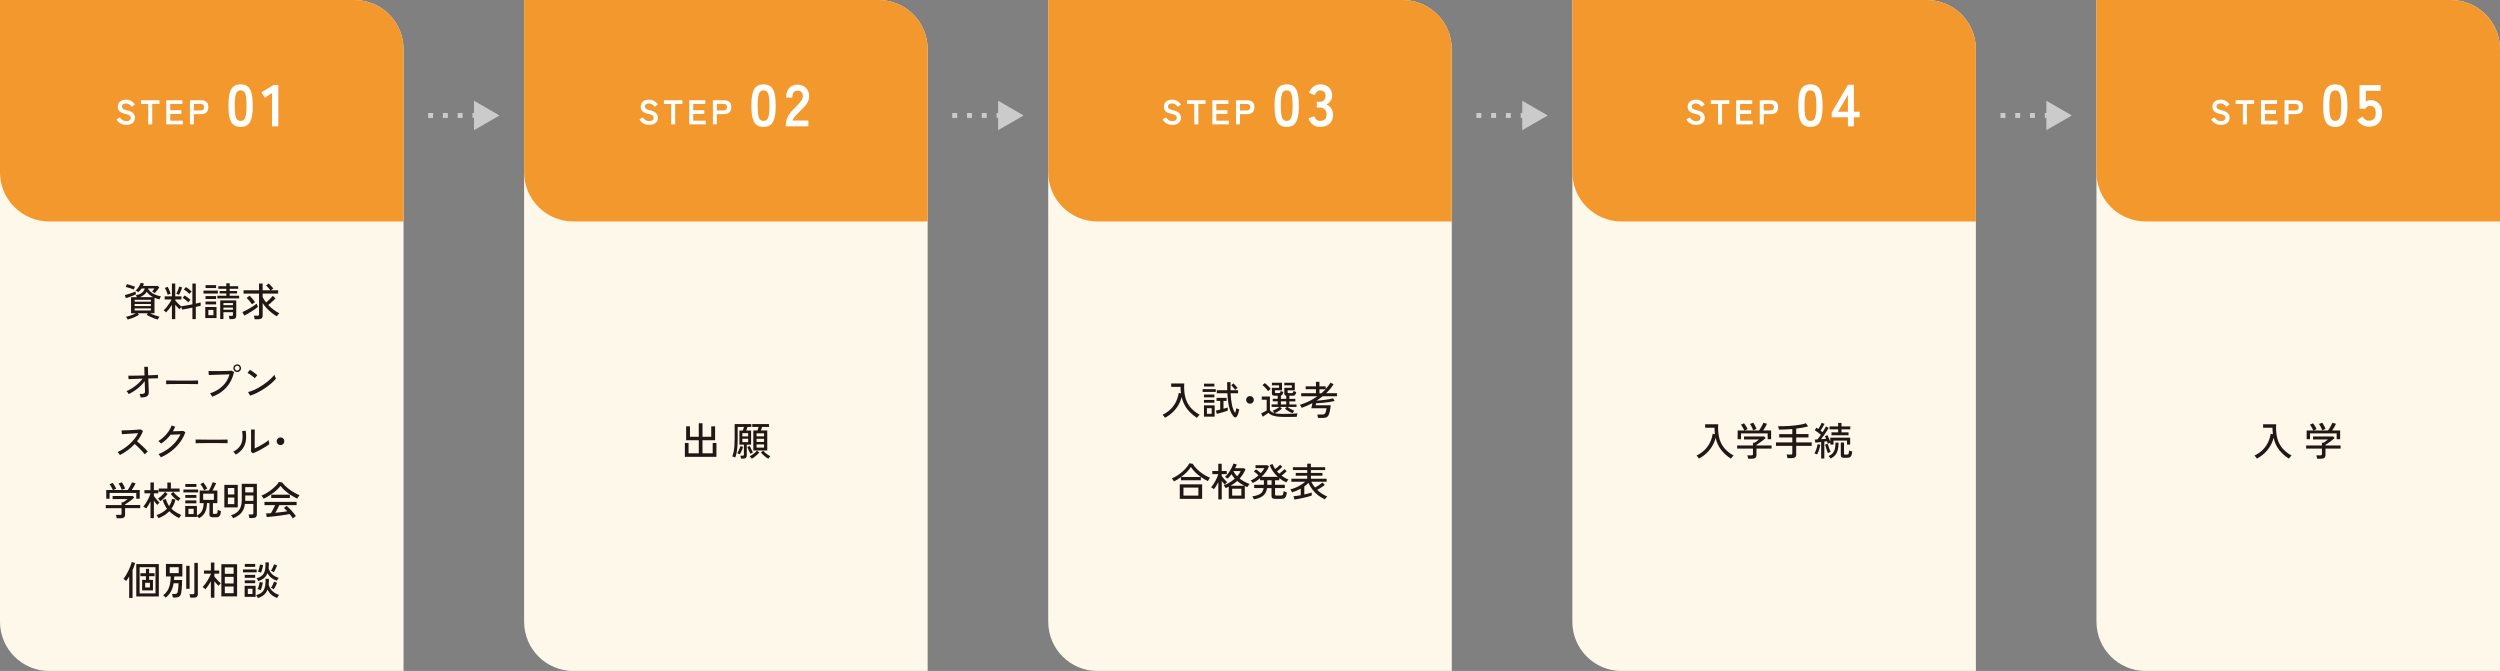 <?xml version="1.0" encoding="UTF-8"?>
<svg id="_イヤー_1" data-name="レイヤー 1" xmlns="http://www.w3.org/2000/svg" viewBox="0 0 1016 272.68">
  <rect x="0" y="0" width="1016" height="272.68" fill="#808080" stroke="none"/>
  <defs>
    <style>
      .cls-1 {
        fill: #fff;
      }

      .cls-2 {
        fill: #f3982c;
      }

      .cls-3 {
        fill: #fef8ea;
      }

      .cls-4 {
        fill: #cbcbcb;
      }

      .cls-5 {
        fill: #211815;
      }

      .cls-6 {
        fill: none;
        stroke: #cbcbcb;
        stroke-dasharray: 0 0 2 4;
        stroke-miterlimit: 10;
        stroke-width: 2px;
      }
    </style>
  </defs>
  <g>
    <path class="cls-3" d="M0,0H144c11.04,0,20,8.96,20,20v252.68H20c-11.04,0-20-8.96-20-20V0H0Z"/>
    <path class="cls-2" d="M0,0H144c11.04,0,20,8.96,20,20V90H20c-11.04,0-20-8.96-20-20V0H0Z"/>
    <g>
      <path class="cls-1" d="M51.29,50.74c-.82,0-1.58-.17-2.26-.52-.69-.35-1.23-.93-1.65-1.75l1.36-.77c.28,.47,.62,.83,1.02,1.1,.4,.27,.93,.4,1.58,.4s1.11-.12,1.38-.36c.27-.24,.4-.56,.4-.97,0-.26-.06-.49-.18-.67s-.36-.36-.73-.53c-.37-.16-.94-.33-1.7-.5-.91-.21-1.58-.55-2.01-1.02-.43-.47-.65-1.06-.65-1.78,0-.57,.14-1.07,.41-1.5,.27-.43,.66-.77,1.16-1.01,.5-.24,1.08-.36,1.76-.36,.89,0,1.63,.19,2.24,.58,.61,.39,1.07,.84,1.39,1.37l-1.27,.98c-.16-.22-.35-.44-.56-.65-.21-.21-.47-.38-.76-.52-.29-.13-.64-.2-1.05-.2-.49,0-.88,.11-1.18,.32-.3,.21-.46,.53-.46,.95,0,.19,.04,.37,.13,.54,.09,.17,.28,.34,.59,.5,.3,.16,.77,.31,1.41,.46,1.12,.25,1.93,.63,2.42,1.13,.49,.5,.74,1.14,.74,1.9,0,.93-.32,1.65-.97,2.15-.65,.5-1.5,.75-2.57,.75Z"/>
      <path class="cls-1" d="M60.23,50.54v-8.3h-2.95v-1.5h7.53v1.5h-2.94v8.3h-1.64Z"/>
      <path class="cls-1" d="M67.58,50.54v-9.8h6.55v1.5h-4.94v2.55h4.51v1.51h-4.51v2.74h5.1v1.5h-6.71Z"/>
      <path class="cls-1" d="M77.19,50.54v-9.8h4.48c.91,0,1.64,.21,2.18,.64,.54,.43,.81,1.15,.81,2.17s-.27,1.75-.81,2.18-1.26,.66-2.18,.66h-2.87v4.14h-1.61Zm1.61-5.66h2.65c.48,0,.84-.1,1.11-.31s.39-.55,.39-1.02-.13-.8-.39-1.01c-.26-.21-.63-.31-1.11-.31h-2.65v2.65Z"/>
      <path class="cls-1" d="M97.79,51.58c-1.28,0-2.28-.32-3-.96-.72-.64-1.23-1.6-1.52-2.88-.3-1.28-.44-2.88-.44-4.8s.15-3.52,.44-4.81c.3-1.29,.8-2.25,1.52-2.89,.72-.64,1.72-.96,3-.96s2.28,.32,2.99,.96c.71,.64,1.22,1.6,1.51,2.89,.3,1.29,.44,2.89,.44,4.81s-.15,3.52-.44,4.8c-.3,1.28-.8,2.24-1.51,2.88-.71,.64-1.71,.96-2.99,.96Zm0-2.45c.59,0,1.06-.19,1.4-.56,.34-.38,.6-1.01,.76-1.91,.16-.9,.24-2.14,.24-3.72s-.08-2.85-.24-3.74c-.16-.9-.41-1.53-.76-1.91-.34-.38-.81-.56-1.4-.56s-1.06,.19-1.42,.56-.6,1.01-.76,1.91c-.15,.9-.23,2.14-.23,3.74s.08,2.82,.23,3.72c.15,.9,.4,1.53,.76,1.91s.82,.56,1.42,.56Z"/>
      <path class="cls-1" d="M110.54,51.34v-13.54l-2.93,1.92-1.37-2.18,4.9-3.02h1.97v16.82h-2.57Z"/>
    </g>
  </g>
  <g>
    <g>
      <path class="cls-5" d="M51.14,121.18l-.4-1.26c.27-.06,.59-.15,.98-.27,.38-.12,.78-.25,1.2-.38s.81-.28,1.19-.42c.38-.14,.7-.27,.95-.39l.21,1.15c-.37,.18-.8,.37-1.29,.57-.49,.2-.98,.38-1.48,.56-.5,.18-.96,.33-1.36,.46Zm3.25-3.52c-.17-.07-.4-.16-.69-.26-.29-.1-.59-.2-.92-.3s-.63-.19-.93-.28c-.29-.08-.54-.15-.73-.19l.45-1.17c.21,.05,.47,.13,.78,.22,.31,.1,.63,.2,.96,.3s.64,.21,.92,.3c.28,.1,.5,.18,.66,.24-.04,.08-.1,.19-.18,.34-.08,.16-.14,.31-.21,.46-.06,.15-.11,.26-.13,.34Zm9.7,12.21c-.44-.11-.93-.26-1.48-.47-.55-.21-1.09-.44-1.62-.7-.53-.26-1-.51-1.39-.76l.48-.62h-4.1l.5,.64c-.37,.24-.83,.48-1.36,.73-.53,.25-1.08,.48-1.64,.69s-1.09,.37-1.58,.49c-.06-.14-.17-.33-.31-.58s-.27-.43-.39-.54c.35-.07,.77-.18,1.25-.33,.48-.14,.97-.31,1.46-.5,.49-.19,.92-.39,1.3-.59h-1.95v-6.56h2.38c-.08-.15-.16-.3-.25-.45-.09-.15-.17-.26-.25-.34,1.04-.17,1.87-.5,2.49-.98s1.01-1.07,1.19-1.77h-1.28c-.18,.28-.38,.54-.61,.8s-.46,.49-.72,.7c-.13-.09-.31-.2-.54-.35s-.43-.25-.6-.3c.3-.23,.59-.53,.86-.88,.28-.35,.53-.73,.74-1.13,.22-.4,.39-.78,.5-1.14l1.34,.3c-.05,.16-.11,.32-.18,.48s-.14,.32-.22,.48h5.97l.66,.61c-.12,.18-.29,.42-.52,.73-.23,.3-.46,.61-.7,.9-.24,.3-.45,.54-.62,.72-.04-.04-.14-.11-.28-.21-.14-.1-.29-.19-.45-.3-.15-.1-.27-.17-.36-.2,.17-.18,.34-.38,.51-.61,.17-.22,.31-.43,.43-.61h-2.51c-.02,.05-.04,.12-.06,.21,.53,.81,1.25,1.46,2.15,1.95,.9,.49,1.93,.84,3.08,1.04-.05,.08-.12,.2-.21,.36-.09,.17-.16,.33-.23,.5s-.11,.3-.14,.39c-.36-.08-.72-.18-1.06-.29-.35-.11-.67-.23-.98-.37v6.3h-1.78c.37,.19,.79,.38,1.24,.56,.45,.18,.91,.34,1.36,.49,.45,.14,.86,.25,1.22,.33-.11,.12-.24,.31-.41,.57-.17,.26-.28,.47-.34,.62Zm-9.38-7.26h6.61v-.78h-6.61v.78Zm0,1.78h6.61v-.85h-6.61v.85Zm0,1.79h6.61v-.86h-6.61v.86Zm2.18-5.42h5.33c-.52-.27-1-.58-1.43-.94-.43-.36-.82-.77-1.16-1.22-.6,.95-1.51,1.67-2.74,2.16Z"/>
      <path class="cls-5" d="M69.87,129.68v-5.78c-.36,.59-.75,1.15-1.17,1.69-.42,.54-.82,.99-1.2,1.37-.11-.13-.27-.29-.48-.47s-.39-.32-.53-.39c.37-.32,.76-.72,1.16-1.2,.4-.48,.78-1,1.14-1.56,.36-.56,.67-1.11,.91-1.64h-2.78v-1.28h2.94v-5.18h1.36v5.18h2.51v1.28h-2.51v.35c.18,.25,.41,.52,.7,.83,.28,.31,.58,.61,.9,.91,.31,.3,.6,.55,.86,.77l-.03-.11c.35-.04,.78-.1,1.27-.18s1.03-.17,1.59-.28c.56-.11,1.12-.21,1.68-.32v-8.45h1.38v8.16c.41-.1,.78-.18,1.12-.26s.61-.16,.82-.23l.06,1.36c-.23,.06-.53,.14-.87,.22-.35,.08-.72,.17-1.13,.26v4.96h-1.38v-4.66c-.78,.16-1.54,.31-2.3,.46-.75,.14-1.39,.26-1.93,.34l-.24-1.04c-.13,.13-.28,.29-.45,.48-.17,.19-.28,.34-.34,.43-.27-.25-.55-.53-.85-.85-.3-.32-.59-.66-.86-1.02v5.86h-1.36Zm-1.71-9.87c-.06-.26-.16-.56-.3-.91s-.27-.7-.42-1.03-.3-.62-.45-.84l1.14-.48c.14,.21,.29,.5,.45,.86,.16,.36,.31,.72,.46,1.08,.14,.36,.25,.65,.31,.89-.1,0-.22,.04-.38,.1s-.31,.12-.46,.18c-.15,.06-.26,.11-.34,.15Zm4.58,.02c-.07-.04-.18-.1-.33-.17-.14-.07-.29-.14-.43-.2-.14-.06-.26-.1-.34-.11,.13-.21,.27-.5,.43-.85,.16-.35,.31-.71,.45-1.09,.14-.37,.24-.69,.3-.96l1.2,.37c-.07,.26-.19,.58-.34,.98-.15,.4-.32,.79-.49,1.16-.17,.37-.32,.66-.45,.86Zm3.79,3.02c-.33-.31-.7-.63-1.1-.96-.4-.33-.8-.61-1.21-.83l.83-.98c.39,.24,.81,.52,1.26,.86,.44,.34,.81,.64,1.11,.92-.06,.06-.16,.16-.28,.29s-.24,.26-.35,.38-.2,.24-.26,.32Zm.45-3.42c-.32-.31-.68-.63-1.08-.96-.4-.33-.8-.61-1.19-.85l.88-.96c.39,.25,.81,.54,1.23,.88,.43,.34,.79,.65,1.09,.93-.07,.06-.18,.16-.3,.29-.13,.13-.25,.26-.37,.38-.12,.13-.2,.22-.26,.29Z"/>
      <path class="cls-5" d="M82.7,119.28v-1.17h5.84v1.17h-5.84Zm.72,9.98v-4.5h4.58v4.5h-4.58Zm.1-7.76v-1.18h4.3v1.18h-4.3Zm0,2.21v-1.17h4.3v1.17h-4.3Zm.02-6.64v-1.2h4.29v1.2h-4.29Zm1.14,11.02h2.06v-2.14h-2.06v2.14Zm3.66-6.82v-1.09h3.63v-.91h-2.72v-1.01h2.72v-.88h-3.25v-1.07h3.25v-1.18h1.38v1.18h3.44v1.07h-3.44v.88h2.98v1.01h-2.98v.91h3.84v1.09h-8.85Zm4.91,8.42c-.01-.18-.04-.41-.09-.69-.05-.28-.1-.49-.17-.64h1.14c.21,0,.36-.03,.43-.1,.07-.07,.11-.21,.11-.41v-.96h-3.87v2.78h-1.31v-7.58h6.53v6.18c0,.49-.13,.85-.39,1.08-.26,.23-.67,.34-1.24,.34h-1.14Zm-2.45-5.68h3.87v-.85h-3.87v.85Zm0,1.87h3.87v-.86h-3.87v.86Z"/>
      <path class="cls-5" d="M99.28,128.24l-.78-1.42c.36-.15,.81-.36,1.33-.62,.52-.27,1.07-.56,1.63-.89s1.1-.66,1.61-.99c.51-.34,.93-.64,1.26-.92l.48,1.34c-.3,.26-.67,.54-1.12,.86-.45,.31-.93,.63-1.45,.96-.52,.33-1.03,.63-1.54,.93s-.98,.55-1.41,.76Zm4.21,1.5c-.02-.2-.07-.45-.14-.75s-.14-.53-.2-.7h1.5c.22,0,.38-.04,.48-.11,.1-.08,.14-.22,.14-.43v-8.42h-6.29v-1.36h6.29v-2.74h1.47v2.74h3.14c-.25-.31-.53-.65-.84-1.02s-.62-.68-.92-.95l1.07-.77c.21,.18,.44,.39,.67,.63,.23,.24,.46,.48,.69,.73s.41,.47,.56,.67c-.11,.05-.27,.15-.48,.3-.21,.15-.4,.28-.54,.4h2.94v1.36h-6.29v1.42c.35,.73,.82,1.45,1.41,2.18,.31-.26,.63-.55,.98-.88,.34-.33,.66-.66,.97-.98s.55-.6,.73-.82l1.15,.98c-.23,.27-.52,.57-.86,.9-.34,.33-.69,.66-1.06,.98-.37,.32-.71,.61-1.03,.86,.67,.69,1.39,1.33,2.17,1.91,.77,.58,1.54,1.06,2.3,1.43-.16,.14-.34,.34-.55,.61s-.37,.48-.49,.64c-.65-.38-1.33-.85-2.03-1.4-.7-.55-1.37-1.16-2.01-1.84s-1.19-1.39-1.67-2.14v5.07c0,.52-.14,.9-.43,1.14-.29,.24-.73,.36-1.33,.36h-1.5Zm-1.07-6.05c-.18-.27-.39-.56-.64-.88s-.5-.63-.78-.94c-.27-.31-.53-.58-.78-.8l1.22-.91c.38,.36,.78,.79,1.2,1.29s.76,.95,1.02,1.35c-.17,.08-.38,.23-.64,.42s-.46,.35-.61,.47Z"/>
    </g>
    <g>
      <path class="cls-5" d="M57.14,161.55c-.04-.21-.1-.46-.16-.73-.06-.27-.15-.51-.26-.71,.61,.01,1.07-.01,1.39-.07,.32-.06,.54-.17,.66-.33,.12-.16,.17-.38,.16-.66,0-.13,0-.39-.02-.79-.01-.4-.03-.89-.05-1.48-.02-.59-.04-1.21-.06-1.86-.52,.74-1.14,1.43-1.85,2.09-.71,.66-1.46,1.25-2.26,1.78-.79,.53-1.59,.99-2.39,1.38-.1-.21-.23-.43-.4-.66-.17-.22-.34-.41-.51-.54,.56-.22,1.15-.52,1.76-.88s1.21-.77,1.8-1.22c.59-.45,1.14-.93,1.66-1.44,.51-.51,.95-1.02,1.33-1.54-.68,.02-1.35,.04-1.99,.06s-1.23,.04-1.77,.06c-.53,.02-.97,.03-1.31,.05s-.55,.03-.62,.04l-.1-1.42c.23,.01,.58,.01,1.03,0,.45,0,.98-.01,1.58-.02,.6,0,1.24-.02,1.92-.03s1.37-.04,2.05-.06l-.11-3.5h1.49l.11,3.46c.86-.02,1.65-.05,2.36-.09,.71-.04,1.25-.07,1.61-.09v1.41c-.07-.01-.3-.01-.66,0-.37,0-.83,.01-1.4,.02-.57,.01-1.18,.03-1.86,.05,.02,.61,.04,1.21,.06,1.79,.02,.59,.03,1.13,.06,1.63,.02,.5,.04,.92,.05,1.26,.01,.34,.02,.57,.02,.67,.04,.91-.2,1.53-.72,1.86s-1.38,.5-2.58,.5Z"/>
      <path class="cls-5" d="M67.52,156.13v-1.07c0-.2,0-.35-.02-.45,.27,.01,.67,.02,1.2,.02,.53,0,1.15,.01,1.86,.02,.71,0,1.46,.01,2.26,.02,.79,0,1.59,0,2.38,0s1.54,0,2.25,0c.7,0,1.32-.01,1.86-.02,.53-.01,.93-.02,1.18-.03v.35c0,.19,0,.41,0,.65,0,.24,0,.41,0,.5-.33,0-.82-.02-1.47-.03-.65-.01-1.39-.02-2.23-.02-.84,0-1.71,0-2.62,0s-1.79,0-2.66,0c-.86,0-1.65,.01-2.34,.02s-1.25,.03-1.66,.05Z"/>
      <path class="cls-5" d="M86.26,161.22c-.04-.1-.12-.23-.23-.41-.11-.18-.23-.35-.36-.54-.13-.18-.24-.31-.34-.4,2.05-.69,3.74-1.67,5.08-2.94,1.34-1.26,2.3-2.86,2.87-4.79-.47,.01-1.02,.03-1.66,.05-.63,.02-1.3,.04-1.98,.06-.69,.02-1.35,.03-2,.06-.65,.02-1.21,.04-1.7,.06-.49,.02-.85,.03-1.09,.04l-.1-1.65c.28,.02,.66,.03,1.15,.04,.49,0,1.05,0,1.67,0s1.26,0,1.92,0c.66,0,1.29-.02,1.9-.03s1.16-.03,1.64-.06,.84-.04,1.09-.06l.99,.53c-.53,2.49-1.57,4.58-3.11,6.27-1.54,1.7-3.46,2.96-5.75,3.78Zm10.13-10.03c-.43,0-.79-.15-1.1-.46-.31-.31-.46-.68-.46-1.1s.15-.81,.46-1.11c.31-.3,.68-.46,1.1-.46s.81,.15,1.11,.46c.3,.3,.46,.67,.46,1.11s-.15,.79-.46,1.1c-.3,.31-.67,.46-1.11,.46Zm0-.59c.28,0,.51-.1,.7-.29,.19-.19,.28-.42,.28-.69s-.09-.51-.28-.7c-.19-.19-.42-.28-.7-.28s-.5,.09-.69,.28c-.19,.19-.29,.42-.29,.7s.1,.5,.29,.69c.19,.19,.42,.29,.69,.29Z"/>
      <path class="cls-5" d="M103.54,153.71c-.12-.13-.3-.3-.55-.5s-.53-.42-.82-.64c-.3-.22-.59-.42-.87-.61-.28-.19-.52-.32-.71-.41l.99-1.25c.19,.11,.43,.26,.71,.45,.28,.19,.57,.39,.87,.61,.3,.21,.58,.42,.83,.62,.26,.2,.45,.37,.59,.5l-1.04,1.23Zm-1.9,7.1l-.83-1.49c.76-.18,1.55-.46,2.38-.82s1.66-.8,2.47-1.29c.82-.49,1.6-1.02,2.34-1.58,.75-.56,1.42-1.12,2.02-1.69s1.1-1.11,1.48-1.63c.03,.12,.09,.28,.18,.49,.08,.21,.18,.41,.27,.61,.1,.2,.17,.34,.22,.44-.51,.64-1.16,1.3-1.95,1.98-.79,.68-1.66,1.34-2.61,1.98-.95,.63-1.94,1.21-2.96,1.74-1.02,.52-2.03,.94-3.02,1.26Z"/>
      <path class="cls-5" d="M48.75,184.94c-.11-.16-.25-.38-.44-.65-.19-.27-.36-.47-.52-.6,.82-.35,1.64-.8,2.46-1.34s1.61-1.15,2.35-1.83c.75-.68,1.42-1.4,2.03-2.16s1.11-1.53,1.5-2.31c-.49,.03-1.05,.07-1.67,.1-.62,.04-1.25,.08-1.89,.12-.63,.04-1.22,.08-1.75,.11-.53,.03-.95,.06-1.26,.08l-.18-1.55c.26,0,.65,0,1.17-.02,.52,0,1.11-.03,1.75-.06,.65-.03,1.29-.06,1.94-.1,.65-.04,1.23-.08,1.74-.11,.52-.04,.9-.08,1.14-.12l.99,.64c-.27,.74-.61,1.46-1.02,2.16s-.88,1.39-1.42,2.05c.36,.29,.75,.61,1.17,.98,.42,.36,.83,.74,1.23,1.13,.41,.39,.78,.76,1.14,1.12s.64,.68,.86,.97c-.18,.12-.4,.29-.65,.5-.25,.22-.45,.42-.6,.6-.21-.3-.48-.63-.81-1-.33-.37-.68-.75-1.06-1.14-.38-.39-.77-.76-1.15-1.13-.38-.36-.74-.68-1.06-.94-.89,.95-1.85,1.81-2.9,2.58s-2.09,1.41-3.12,1.91Z"/>
      <path class="cls-5" d="M65.36,185.86c-.05-.12-.14-.26-.26-.43-.12-.17-.24-.34-.36-.5-.12-.16-.23-.28-.33-.37,1.31-.52,2.54-1.19,3.7-2,1.15-.81,2.18-1.73,3.08-2.77,.9-1.04,1.62-2.13,2.15-3.28-.33,.01-.7,.03-1.1,.05s-.79,.04-1.18,.05c-.39,.01-.74,.02-1.04,.03-.3,.01-.53,.02-.68,.02-1.09,1.43-2.37,2.64-3.86,3.63-.06-.09-.17-.2-.31-.34-.14-.14-.29-.28-.44-.41-.15-.13-.28-.23-.38-.3,.8-.47,1.56-1.05,2.27-1.73,.71-.68,1.34-1.42,1.89-2.22,.54-.8,.96-1.59,1.26-2.38l1.41,.51c-.13,.32-.27,.63-.42,.94s-.32,.61-.5,.91c.35,0,.74-.02,1.18-.03,.43-.01,.86-.02,1.27-.04,.42-.02,.78-.03,1.1-.05,.31-.02,.52-.03,.62-.04l.9,.53c-.51,1.47-1.25,2.86-2.22,4.16-.97,1.3-2.11,2.47-3.43,3.5s-2.75,1.88-4.3,2.55Z"/>
      <path class="cls-5" d="M79.52,180.13v-1.07c0-.2,0-.35-.02-.45,.27,.01,.67,.02,1.2,.02,.53,0,1.15,.01,1.86,.02,.71,0,1.46,.01,2.26,.02,.79,0,1.59,0,2.38,0s1.54,0,2.25,0c.7,0,1.32-.01,1.86-.02,.53-.01,.93-.02,1.18-.03v.35c0,.19,0,.41,0,.65,0,.24,0,.41,0,.5-.33,0-.82-.02-1.47-.03-.65-.01-1.39-.02-2.23-.02-.84,0-1.71,0-2.62,0s-1.79,0-2.66,0c-.86,0-1.65,.01-2.34,.02s-1.25,.03-1.66,.05Z"/>
      <path class="cls-5" d="M95.84,184.75c-.06-.11-.16-.23-.29-.38-.13-.15-.26-.3-.41-.44s-.27-.26-.38-.34c1.17-.62,2.05-1.33,2.64-2.13,.59-.8,.95-1.72,1.09-2.76,.14-1.04,.11-2.22-.08-3.53l1.44-.13c.22,1.5,.24,2.86,.06,4.06-.19,1.2-.61,2.26-1.27,3.19-.66,.93-1.59,1.75-2.8,2.46Zm6.98-.51l-.82-.66c.01-.15,.02-.41,.02-.78s.01-.79,.02-1.28,0-.99,0-1.51v-1.46c0-.76,0-1.5,0-2.24,0-.74-.02-1.32-.04-1.74h1.55c-.01,.2-.02,.53-.02,.98s-.01,.94-.02,1.47c0,.53,0,1.02,0,1.46v3.76c.45-.2,.95-.45,1.5-.74s1.1-.59,1.65-.91c.54-.32,1.04-.63,1.49-.94,.45-.31,.79-.58,1.04-.82,0,.14,.02,.33,.05,.56,.03,.24,.07,.46,.12,.66,.05,.21,.08,.36,.1,.44-.35,.3-.81,.63-1.38,.98-.57,.36-1.18,.71-1.82,1.07-.65,.36-1.27,.68-1.88,.98-.61,.29-1.13,.53-1.55,.7Z"/>
      <path class="cls-5" d="M114,180.88c-.43,0-.79-.15-1.1-.46-.3-.3-.46-.67-.46-1.1s.15-.81,.46-1.1c.3-.3,.67-.45,1.1-.45s.81,.15,1.1,.45c.3,.3,.45,.67,.45,1.1s-.15,.79-.45,1.1c-.3,.3-.67,.46-1.1,.46Z"/>
      <path class="cls-5" d="M47.44,210.64c-.02-.2-.06-.45-.13-.73-.06-.28-.13-.5-.21-.66h1.68c.22,0,.38-.04,.48-.12,.1-.08,.14-.22,.14-.42v-2.18h-6.42v-1.28h6.42v-1.12h.67c.26-.17,.56-.38,.9-.62s.65-.47,.9-.7h-6.1v-1.23h8.16l.64,.62c-.2,.2-.47,.44-.79,.7-.33,.27-.67,.54-1.05,.81s-.73,.52-1.06,.74c-.33,.22-.61,.4-.83,.53v.26h6.14v1.28h-6.14v2.61c0,1-.58,1.5-1.74,1.5h-1.68Zm-4.26-7.95v-3.55h2.67c-.09-.23-.21-.5-.36-.79-.15-.29-.32-.58-.49-.86-.17-.28-.33-.5-.48-.67l1.25-.59c.16,.19,.34,.43,.53,.72,.19,.29,.37,.58,.54,.88,.17,.3,.3,.56,.38,.78l-1.17,.53h5.84c.19-.26,.41-.58,.64-.97,.23-.39,.46-.78,.66-1.18,.21-.39,.36-.71,.46-.96l1.47,.4c-.17,.38-.4,.83-.7,1.34s-.58,.96-.86,1.37h3.23v3.55h-1.41v-2.35h-10.83v2.35h-1.39Zm6.29-3.6c-.06-.23-.17-.51-.31-.84s-.3-.65-.48-.97c-.18-.32-.34-.58-.5-.78l1.33-.5c.15,.19,.31,.44,.49,.75,.18,.31,.34,.62,.5,.94,.15,.32,.27,.6,.34,.83l-1.36,.56Z"/>
      <path class="cls-5" d="M61.17,210.57v-6.78c-.27,.54-.55,1.06-.86,1.56s-.6,.93-.89,1.29c-.07-.06-.19-.14-.34-.24-.15-.1-.3-.19-.46-.29-.15-.1-.28-.17-.38-.21,.29-.33,.58-.72,.88-1.17,.3-.45,.58-.92,.85-1.41,.27-.49,.5-.97,.71-1.45s.37-.9,.47-1.29v-.1h-2.45v-1.28h2.45v-3.14h1.39v3.14h1.81v1.28h-1.81v1.09c.18,.27,.42,.57,.7,.92,.29,.35,.58,.68,.87,1,.29,.32,.55,.58,.76,.78-.07,.05-.18,.14-.31,.26s-.26,.24-.38,.36-.22,.22-.3,.3c-.18-.19-.39-.44-.63-.74-.24-.3-.48-.62-.71-.95v7.07h-1.39Zm3.25,.02c-.04-.1-.11-.23-.22-.4-.1-.17-.21-.34-.32-.5-.11-.17-.21-.29-.28-.36,.82-.28,1.6-.63,2.33-1.06,.73-.43,1.38-.95,1.94-1.54-.38-.5-.73-1.05-1.02-1.64-.3-.59-.54-1.23-.72-1.91l1.31-.38c.14,.55,.32,1.07,.54,1.54,.22,.47,.47,.91,.76,1.31,.28-.43,.52-.89,.73-1.38s.37-1.01,.47-1.57l1.38,.35c-.17,.71-.39,1.38-.67,1.99-.28,.61-.6,1.18-.98,1.69,.6,.59,1.25,1.09,1.94,1.5s1.39,.78,2.07,1.1c-.07,.06-.18,.17-.3,.33-.13,.16-.25,.32-.36,.49-.11,.17-.19,.3-.25,.4-.71-.36-1.41-.77-2.08-1.22s-1.3-.97-1.89-1.56c-.61,.63-1.28,1.18-2.02,1.64-.74,.46-1.53,.86-2.36,1.19Zm.7-6.88c-.05-.1-.14-.21-.25-.35-.11-.14-.23-.28-.35-.42-.12-.14-.23-.25-.31-.32,.31-.19,.65-.44,1.01-.75s.71-.64,1.04-.99c.33-.35,.59-.68,.78-.99l1.06,.85c-.36,.55-.82,1.1-1.36,1.63s-1.08,.98-1.62,1.34Zm-.61-3.86v-1.3h3.5v-2.46h1.44v2.46h3.54v1.3h-8.48Zm7.94,3.79c-.54-.35-1.09-.79-1.64-1.31-.55-.52-1.02-1.06-1.4-1.6l1.02-.85c.22,.32,.5,.65,.84,.99s.69,.66,1.06,.95c.37,.29,.71,.54,1.03,.73-.07,.06-.17,.17-.3,.3s-.24,.28-.35,.42c-.11,.14-.2,.26-.26,.36Z"/>
      <path class="cls-5" d="M74.53,200.11v-1.17h5.98v1.17h-5.98Zm6.37,10.48c-.1-.12-.23-.26-.4-.43-.17-.17-.33-.31-.48-.42v.35h-4.75v-4.48h4.75v3.9c1-.5,1.7-1.16,2.1-1.98s.61-1.85,.66-3.07h-1.63v-5.1h3.73c.18-.31,.37-.67,.58-1.08,.2-.41,.39-.82,.57-1.23,.18-.41,.31-.77,.39-1.06l1.42,.37c-.09,.2-.21,.48-.37,.82s-.34,.71-.54,1.1c-.2,.39-.39,.75-.57,1.08h1.98v5.1h-1.81v4c0,.14,.03,.23,.09,.29,.06,.05,.18,.08,.38,.08h.62c.2,0,.36-.03,.47-.09,.11-.06,.2-.2,.26-.43,.06-.23,.11-.59,.15-1.1,.15,.09,.35,.18,.62,.27,.26,.1,.49,.17,.68,.22-.06,.71-.18,1.25-.34,1.62-.16,.36-.38,.6-.66,.73s-.65,.18-1.11,.18h-1.14c-.51,0-.88-.08-1.1-.26-.22-.17-.33-.44-.33-.8v-4.72h-.99c-.04,1.48-.31,2.73-.8,3.73-.49,1-1.3,1.8-2.43,2.4Zm-5.6-8.26v-1.17h4.51v1.17h-4.51Zm0,2.22v-1.18h4.51v1.18h-4.51Zm.02-6.66v-1.2h4.5v1.2h-4.5Zm1.28,11.02h2.1v-2.14h-2.1v2.14Zm6.35-9.68c-.12-.28-.26-.57-.44-.89-.18-.31-.36-.62-.54-.9s-.37-.52-.54-.7l1.2-.67c.18,.22,.37,.49,.58,.78,.2,.3,.39,.6,.58,.9s.33,.57,.45,.8c-.09,.03-.22,.1-.39,.19-.18,.1-.35,.19-.52,.29-.17,.1-.29,.17-.37,.21Zm-.38,3.92h4.35v-2.53h-4.35v2.53Z"/>
      <path class="cls-5" d="M91.17,206.22v-9.18h5.46v9.18h-5.46Zm1.44-5.28h2.62v-2.61h-2.62v2.61Zm0,3.94h2.62v-2.67h-2.62v2.67Zm2.14,5.74c-.09-.19-.21-.4-.38-.62-.17-.22-.34-.41-.51-.56,1-.33,1.83-.76,2.47-1.28,.65-.52,1.12-1.2,1.44-2.03,.31-.83,.47-1.86,.47-3.09v-6.42h6.16v12.4c0,1.01-.59,1.52-1.78,1.52h-1.28c-.02-.2-.06-.46-.13-.76-.06-.3-.13-.54-.21-.71h1.34c.22,0,.38-.04,.48-.12s.14-.23,.14-.44v-3.7h-3.42c-.21,1.55-.72,2.77-1.52,3.66-.8,.9-1.89,1.61-3.28,2.14Zm4.9-7.06h3.33v-2.21h-3.31v1.68c0,.08,0,.17,0,.26s0,.18,0,.26Zm.02-3.46h3.31v-2.14h-3.31v2.14Z"/>
      <path class="cls-5" d="M107.18,202.67c-.05-.11-.14-.24-.26-.4-.12-.16-.24-.32-.37-.47s-.24-.27-.34-.36c.67-.26,1.36-.6,2.07-1.02s1.4-.9,2.06-1.42,1.26-1.05,1.78-1.58c.52-.54,.92-1.05,1.21-1.54l1.36,.19c.34,.48,.77,.97,1.3,1.46,.52,.5,1.1,.98,1.74,1.45,.64,.47,1.3,.9,1.99,1.29s1.36,.71,2.02,.97c-.13,.16-.28,.37-.46,.63-.18,.26-.34,.51-.48,.76-.81-.36-1.65-.82-2.51-1.37-.86-.55-1.67-1.15-2.42-1.81-.75-.66-1.38-1.32-1.88-1.99-.34,.48-.78,.97-1.31,1.47-.53,.5-1.12,.99-1.76,1.46-.64,.47-1.28,.91-1.93,1.3-.65,.4-1.25,.72-1.82,.98Zm11.81,8.05c-.14-.26-.32-.54-.55-.86-.23-.32-.48-.63-.74-.95-.48,.1-1.03,.2-1.66,.3-.63,.11-1.29,.21-1.98,.3-.69,.1-1.39,.18-2.08,.26s-1.35,.15-1.96,.22c-.61,.06-1.15,.11-1.61,.14l-.29-1.47c.25,0,.54-.01,.87-.03s.7-.05,1.1-.08c.18-.28,.38-.6,.58-.98,.21-.37,.41-.76,.62-1.17s.38-.78,.53-1.12h-4.34v-1.33h13.06v1.33h-7.01c-.22,.49-.49,1.02-.78,1.58-.3,.56-.59,1.07-.86,1.53,.86-.08,1.73-.18,2.59-.29,.86-.11,1.62-.21,2.26-.32-.52-.58-.98-1.02-1.38-1.33l1.1-.88c.27,.2,.58,.48,.93,.82,.35,.35,.71,.72,1.08,1.13s.71,.8,1.02,1.19c.31,.39,.57,.73,.76,1.02-.09,.05-.22,.14-.39,.27-.18,.13-.34,.26-.5,.38-.16,.13-.28,.23-.35,.32Zm-8.77-8.34v-1.34h7.58v1.34h-7.58Z"/>
    </g>
  </g>
  <g>
    <path class="cls-5" d="M52.5,243v-8.72c-.21,.36-.43,.7-.64,1.02s-.43,.59-.64,.84c-.11-.15-.27-.32-.5-.5-.23-.19-.42-.32-.57-.41,.34-.39,.69-.88,1.04-1.46,.35-.58,.69-1.19,1-1.83,.31-.65,.59-1.28,.82-1.89,.23-.61,.41-1.15,.51-1.62l1.39,.34c-.11,.43-.25,.89-.43,1.38-.18,.5-.38,.99-.61,1.5v11.36h-1.38Zm2.88-.59v-13.17h9.17v13.17h-9.17Zm1.36-1.25h6.45v-10.66h-6.45v10.66Zm1.02-1.22v-4.29h1.55v-1.49h-2.26v-1.22h2.26v-1.76h1.3v1.76h2.21v1.22h-2.21v1.49h1.55v4.29h-4.4Zm1.23-1.2h1.94v-1.89h-1.94v1.89Z"/>
    <path class="cls-5" d="M67.33,242.89c-.06-.08-.16-.19-.29-.32s-.26-.25-.4-.37c-.14-.12-.26-.2-.37-.24,.71-.53,1.3-1.15,1.74-1.84,.45-.69,.78-1.52,1.01-2.47,.22-.96,.35-2.08,.37-3.38h-1.95v-5.09h6.67v5.09h-3.31c0,.26,0,.51-.02,.75-.01,.25-.03,.48-.05,.7h3.28c0,.63-.02,1.27-.05,1.93-.03,.66-.07,1.27-.13,1.86-.05,.58-.12,1.07-.19,1.46-.14,.71-.41,1.21-.8,1.47-.4,.27-.97,.4-1.71,.4h-.88c-.02-.21-.07-.47-.14-.78-.07-.3-.13-.53-.18-.66h.98c.44,0,.75-.07,.94-.21s.33-.39,.4-.75c.1-.5,.17-1.07,.22-1.7,.05-.63,.07-1.2,.07-1.69h-1.98c-.23,1.39-.63,2.55-1.18,3.48s-1.23,1.72-2.06,2.36Zm1.65-9.97h3.65v-2.42h-3.65v2.42Zm6.7,6.38v-9.36h1.38v9.36h-1.38Zm1.63,3.6c-.01-.19-.05-.43-.11-.73-.06-.29-.13-.52-.21-.68h1.39c.21,0,.37-.04,.46-.11,.1-.07,.14-.21,.14-.42v-12.21h1.42v12.69c0,.5-.14,.87-.42,1.1s-.71,.35-1.3,.35h-1.39Z"/>
    <path class="cls-5" d="M85.7,242.92v-6.7c-.34,.62-.71,1.22-1.1,1.8-.39,.58-.76,1.07-1.1,1.46-.13-.13-.32-.29-.57-.49s-.45-.33-.6-.41c.29-.28,.6-.63,.93-1.07,.33-.44,.65-.91,.97-1.42,.31-.51,.6-1.01,.86-1.51,.26-.5,.47-.94,.62-1.33v-.11h-2.83v-1.28h2.83v-3.25h1.42v3.25h1.95v1.28h-1.95v1.18c.22,.28,.5,.6,.82,.97s.65,.71,.98,1.04,.59,.57,.81,.74c-.07,.06-.18,.16-.31,.3-.13,.13-.26,.27-.38,.4-.12,.13-.2,.24-.26,.31-.22-.21-.49-.49-.79-.82-.3-.34-.59-.68-.87-1.03v6.69h-1.42Zm4.26-.53v-13.1h6.4v13.1h-6.4Zm1.41-9.2h3.57v-2.61h-3.57v2.61Zm0,3.92h3.57v-2.66h-3.57v2.66Zm0,3.98h3.57v-2.72h-3.57v2.72Z"/>
    <path class="cls-5" d="M98.75,232.59v-1.17h5.57v1.17h-5.57Zm.67,9.98v-4.5h4.46v4.5h-4.46Zm.05-7.76v-1.18h4.24v1.18h-4.24Zm0,2.21v-1.17h4.24v1.17h-4.24Zm.02-6.64v-1.2h4.22v1.2h-4.22Zm1.22,11.02h1.9v-2.14h-1.9v2.14Zm4.08,1.66c-.05-.15-.16-.35-.31-.61-.15-.26-.29-.45-.41-.58,.78-.21,1.42-.49,1.94-.82s.91-.76,1.19-1.28,.48-1.15,.59-1.9c.11-.75,.16-1.64,.14-2.67l1.38,.05c0,.43-.01,.83-.03,1.22-.02,.39-.05,.75-.1,1.1,.28,1.06,.78,1.94,1.52,2.64s1.65,1.23,2.75,1.57c-.09,.07-.18,.19-.3,.35-.11,.16-.22,.32-.32,.49-.1,.17-.18,.3-.23,.39-.94-.35-1.72-.81-2.35-1.36-.63-.55-1.14-1.23-1.54-2.03-.32,.86-.79,1.57-1.42,2.11s-1.46,.99-2.5,1.33Zm.16-6.91c-.05-.15-.15-.35-.3-.59s-.28-.43-.41-.56c.78-.2,1.41-.47,1.9-.81,.48-.34,.86-.76,1.12-1.27,.26-.51,.44-1.13,.53-1.85,.09-.72,.12-1.57,.1-2.54l1.38,.05c0,.44-.01,.85-.03,1.25s-.05,.76-.1,1.1c.58,1.97,1.96,3.27,4.14,3.9-.12,.13-.26,.32-.42,.58s-.29,.46-.36,.61c-.88-.31-1.63-.71-2.26-1.21-.63-.5-1.15-1.13-1.55-1.91-.3,.82-.75,1.49-1.35,2-.6,.51-1.4,.93-2.39,1.25Zm1.01,3.66c-.15-.06-.36-.14-.64-.22-.28-.08-.49-.14-.64-.16,.13-.27,.25-.58,.37-.93,.12-.35,.22-.71,.31-1.06,.09-.36,.16-.66,.2-.92l1.25,.21c-.03,.27-.09,.59-.18,.97s-.19,.76-.3,1.14c-.12,.38-.24,.71-.37,.98Zm.13-7.1c-.16-.06-.38-.14-.66-.22s-.49-.13-.64-.14c.13-.26,.25-.56,.37-.92,.12-.36,.22-.71,.3-1.07,.08-.36,.15-.66,.19-.92l1.26,.19c-.03,.27-.09,.59-.18,.96-.09,.37-.19,.75-.3,1.13-.12,.38-.23,.71-.35,1Zm5.17-.14c-.07-.06-.19-.14-.34-.23-.15-.09-.3-.18-.45-.26s-.27-.14-.37-.17c.26-.34,.5-.76,.74-1.26,.23-.5,.42-.94,.54-1.32l1.22,.46c-.09,.27-.2,.57-.35,.9-.15,.33-.31,.66-.48,.98-.17,.33-.34,.62-.51,.89Zm0,6.94c-.07-.06-.19-.14-.34-.23-.15-.09-.3-.18-.45-.26s-.27-.14-.37-.17c.27-.34,.51-.74,.74-1.21s.41-.89,.54-1.27l1.22,.46c-.14,.4-.33,.84-.58,1.34-.25,.5-.5,.94-.77,1.33Z"/>
  </g>
  <g>
    <line class="cls-6" x1="174" y1="46.93" x2="194.39" y2="46.93"/>
    <polygon class="cls-4" points="192.64 52.91 203 46.93 192.64 40.94 192.64 52.91"/>
  </g>
  <g>
    <path class="cls-3" d="M213,0h144c11.04,0,20,8.96,20,20v252.68H233c-11.04,0-20-8.96-20-20V0h0Z"/>
    <path class="cls-2" d="M213,0h144c11.04,0,20,8.96,20,20V90H233c-11.04,0-20-8.96-20-20V0h0Z"/>
    <g>
      <path class="cls-1" d="M263.81,50.74c-.82,0-1.58-.17-2.26-.52-.69-.35-1.23-.93-1.65-1.75l1.36-.77c.28,.47,.62,.83,1.02,1.1,.4,.27,.93,.4,1.58,.4s1.11-.12,1.38-.36c.27-.24,.4-.56,.4-.97,0-.26-.06-.49-.18-.67s-.36-.36-.73-.53c-.37-.16-.94-.33-1.7-.5-.91-.21-1.58-.55-2.01-1.02-.43-.47-.65-1.06-.65-1.78,0-.57,.14-1.07,.41-1.5,.27-.43,.66-.77,1.16-1.01,.5-.24,1.08-.36,1.76-.36,.89,0,1.63,.19,2.24,.58,.61,.39,1.07,.84,1.39,1.37l-1.27,.98c-.16-.22-.35-.44-.56-.65-.21-.21-.47-.38-.76-.52-.29-.13-.64-.2-1.05-.2-.49,0-.88,.11-1.18,.32-.3,.21-.46,.53-.46,.95,0,.19,.04,.37,.13,.54,.09,.17,.28,.34,.59,.5,.3,.16,.77,.31,1.41,.46,1.12,.25,1.93,.63,2.42,1.13,.49,.5,.74,1.14,.74,1.9,0,.93-.32,1.65-.97,2.15-.65,.5-1.5,.75-2.57,.75Z"/>
      <path class="cls-1" d="M272.75,50.54v-8.3h-2.95v-1.5h7.53v1.5h-2.94v8.3h-1.64Z"/>
      <path class="cls-1" d="M280.1,50.54v-9.8h6.55v1.5h-4.94v2.55h4.51v1.51h-4.51v2.74h5.1v1.5h-6.71Z"/>
      <path class="cls-1" d="M289.71,50.54v-9.8h4.48c.91,0,1.64,.21,2.18,.64,.54,.43,.81,1.15,.81,2.17s-.27,1.75-.81,2.18-1.26,.66-2.18,.66h-2.87v4.14h-1.61Zm1.61-5.66h2.65c.48,0,.84-.1,1.11-.31s.39-.55,.39-1.02-.13-.8-.39-1.01c-.26-.21-.63-.31-1.11-.31h-2.65v2.65Z"/>
      <path class="cls-1" d="M310.31,51.58c-1.28,0-2.28-.32-3-.96-.72-.64-1.23-1.6-1.52-2.88-.3-1.28-.44-2.88-.44-4.8s.15-3.52,.44-4.81c.3-1.29,.8-2.25,1.52-2.89,.72-.64,1.72-.96,3-.96s2.28,.32,2.99,.96c.71,.64,1.22,1.6,1.51,2.89,.3,1.29,.44,2.89,.44,4.81s-.15,3.52-.44,4.8c-.3,1.28-.8,2.24-1.51,2.88-.71,.64-1.71,.96-2.99,.96Zm0-2.45c.59,0,1.06-.19,1.4-.56,.34-.38,.6-1.01,.76-1.91,.16-.9,.24-2.14,.24-3.72s-.08-2.85-.24-3.74c-.16-.9-.41-1.53-.76-1.91-.34-.38-.81-.56-1.4-.56s-1.06,.19-1.42,.56-.6,1.01-.76,1.91c-.15,.9-.23,2.14-.23,3.74s.08,2.82,.23,3.72c.15,.9,.4,1.53,.76,1.91s.82,.56,1.42,.56Z"/>
      <path class="cls-1" d="M319.38,51.34v-.79c0-1.15,.3-2.27,.9-3.36,.6-1.09,1.6-2.3,3.01-3.65,.5-.48,.97-.96,1.42-1.45,.45-.49,.82-.97,1.1-1.44s.44-.92,.46-1.36c.02-.83-.17-1.45-.56-1.85-.39-.4-.95-.6-1.67-.6s-1.2,.25-1.54,.74c-.34,.5-.5,1.19-.5,2.09h-2.54c0-1.66,.42-2.96,1.27-3.89,.85-.93,1.95-1.39,3.31-1.39,.93,0,1.76,.19,2.48,.58,.73,.38,1.3,.94,1.72,1.68s.61,1.64,.58,2.71c-.02,.75-.19,1.45-.53,2.09-.34,.64-.78,1.26-1.33,1.86-.55,.6-1.18,1.24-1.88,1.91-.74,.72-1.39,1.41-1.96,2.06-.57,.66-.9,1.22-1,1.7h6.41v2.35h-9.14Z"/>
    </g>
  </g>
  <g>
    <path class="cls-5" d="M278.33,185.66v-5.63h1.5v4.19h4.16v-5.31h-5.14v-5.65h1.55v4.24h3.58v-5.49h1.52v5.49h3.55v-4.24h1.57v5.65h-5.12v5.31h4.14v-4.19h1.52v5.63h-12.85Z"/>
    <path class="cls-5" d="M301.13,186.38c-.01-.16-.05-.37-.1-.62-.06-.25-.11-.44-.17-.57h.91c.19,0,.33-.03,.42-.1s.13-.19,.13-.38v-4h-1.82v-5.74h1.38c.09-.21,.17-.45,.25-.72s.15-.52,.22-.75h-2.56v4.64c0,1.25-.03,2.34-.1,3.27s-.17,1.76-.31,2.49c-.14,.73-.33,1.4-.57,2.02-.15-.08-.35-.16-.61-.24-.26-.09-.46-.14-.62-.16,.26-.64,.45-1.31,.59-2.02,.14-.71,.24-1.5,.3-2.37s.09-1.86,.09-2.98v-5.82h6.78v1.18h-1.57c-.08,.23-.15,.49-.24,.75s-.17,.51-.26,.72h1.98v5.74h-1.76v4.4c0,.84-.49,1.26-1.46,1.26h-.9Zm-.51-1.73c-.11-.06-.27-.15-.5-.26-.23-.11-.4-.18-.52-.22,.16-.23,.33-.52,.5-.86,.18-.34,.34-.69,.48-1.05s.25-.67,.31-.95l1.09,.29c-.09,.33-.2,.69-.35,1.06s-.31,.74-.49,1.1-.35,.65-.52,.9Zm1.07-7.31h2.35v-1.31h-2.35v1.31Zm0,2.34h2.35v-1.39h-2.35v1.39Zm3.33,4.77c-.14-.21-.29-.49-.46-.84-.17-.35-.32-.7-.47-1.06-.15-.36-.27-.66-.37-.92l1.06-.37c.07,.25,.18,.53,.33,.86,.14,.33,.3,.64,.46,.95,.17,.31,.31,.56,.44,.75-.14,.07-.31,.18-.5,.3-.2,.13-.36,.23-.49,.32Zm.51,1.97c-.09-.13-.22-.3-.4-.5-.18-.21-.34-.37-.48-.47,.32-.15,.67-.35,1.05-.62,.38-.26,.74-.54,1.09-.84,.35-.3,.62-.58,.82-.83l.98,.72c-.27,.32-.57,.64-.92,.96-.35,.32-.7,.62-1.07,.89s-.72,.5-1.06,.7Zm.61-3.36v-8.11h1.7c.07-.21,.15-.45,.23-.7,.08-.26,.15-.5,.22-.74h-2.58v-1.18h6.8v1.18h-2.8c-.07,.22-.15,.47-.23,.73-.08,.26-.16,.5-.25,.71h2.59v8.11h-5.68Zm1.33-5.73h3.04v-1.23h-3.04v1.23Zm0,2.26h3.04v-1.25h-3.04v1.25Zm0,2.32h3.04v-1.31h-3.04v1.31Zm4.75,4.5c-.5-.28-1.03-.65-1.58-1.11-.55-.46-1.02-.94-1.41-1.42l.93-.72c.22,.28,.5,.56,.82,.85s.67,.55,1.03,.79c.36,.24,.71,.44,1.04,.6-.11,.11-.25,.27-.43,.49-.18,.22-.31,.39-.4,.52Z"/>
  </g>
  <g>
    <line class="cls-6" x1="387" y1="46.93" x2="407.39" y2="46.93"/>
    <polygon class="cls-4" points="405.64 52.91 416 46.93 405.64 40.94 405.64 52.91"/>
  </g>
  <g>
    <path class="cls-3" d="M426,0h144c11.04,0,20,8.96,20,20v252.68h-144c-11.04,0-20-8.96-20-20V0h0Z"/>
    <g>
      <path class="cls-2" d="M426,0h144c11.04,0,20,8.96,20,20V90h-144c-11.04,0-20-8.96-20-20V0h0Z"/>
      <g>
        <path class="cls-1" d="M476.41,50.74c-.82,0-1.58-.17-2.26-.52-.69-.35-1.23-.93-1.65-1.75l1.36-.77c.28,.47,.62,.83,1.02,1.1,.4,.27,.93,.4,1.58,.4s1.11-.12,1.38-.36c.27-.24,.4-.56,.4-.97,0-.26-.06-.49-.18-.67s-.36-.36-.73-.53c-.37-.16-.94-.33-1.7-.5-.91-.21-1.58-.55-2.01-1.02-.43-.47-.65-1.06-.65-1.78,0-.57,.14-1.07,.41-1.5,.27-.43,.66-.77,1.16-1.01,.5-.24,1.08-.36,1.76-.36,.89,0,1.63,.19,2.24,.58,.61,.39,1.07,.84,1.39,1.37l-1.27,.98c-.16-.22-.35-.44-.56-.65-.21-.21-.47-.38-.76-.52-.29-.13-.64-.2-1.05-.2-.49,0-.88,.11-1.18,.32-.3,.21-.46,.53-.46,.95,0,.19,.04,.37,.13,.54,.09,.17,.28,.34,.59,.5,.3,.16,.77,.31,1.41,.46,1.12,.25,1.93,.63,2.42,1.13,.49,.5,.74,1.14,.74,1.9,0,.93-.32,1.65-.97,2.15-.65,.5-1.5,.75-2.57,.75Z"/>
        <path class="cls-1" d="M485.36,50.54v-8.3h-2.95v-1.5h7.53v1.5h-2.94v8.3h-1.64Z"/>
        <path class="cls-1" d="M492.7,50.54v-9.8h6.55v1.5h-4.94v2.55h4.51v1.51h-4.51v2.74h5.1v1.5h-6.71Z"/>
        <path class="cls-1" d="M502.31,50.54v-9.8h4.48c.91,0,1.64,.21,2.18,.64,.54,.43,.81,1.15,.81,2.17s-.27,1.75-.81,2.18-1.26,.66-2.18,.66h-2.87v4.14h-1.61Zm1.61-5.66h2.65c.48,0,.84-.1,1.11-.31s.39-.55,.39-1.02-.13-.8-.39-1.01c-.26-.21-.63-.31-1.11-.31h-2.65v2.65Z"/>
        <path class="cls-1" d="M522.92,51.58c-1.28,0-2.28-.32-3-.96-.72-.64-1.23-1.6-1.52-2.88-.3-1.28-.44-2.88-.44-4.8s.15-3.52,.44-4.81c.3-1.29,.8-2.25,1.52-2.89,.72-.64,1.72-.96,3-.96s2.28,.32,2.99,.96c.71,.64,1.22,1.6,1.51,2.89,.3,1.29,.44,2.89,.44,4.81s-.15,3.52-.44,4.8c-.3,1.28-.8,2.24-1.51,2.88-.71,.64-1.71,.96-2.99,.96Zm0-2.45c.59,0,1.06-.19,1.4-.56,.34-.38,.6-1.01,.76-1.91,.16-.9,.24-2.14,.24-3.72s-.08-2.85-.24-3.74c-.16-.9-.41-1.53-.76-1.91-.34-.38-.81-.56-1.4-.56s-1.06,.19-1.42,.56-.6,1.01-.76,1.91c-.15,.9-.23,2.14-.23,3.74s.08,2.82,.23,3.72c.15,.9,.4,1.53,.76,1.91s.82,.56,1.42,.56Z"/>
        <path class="cls-1" d="M536.52,51.58c-1.14,0-2.12-.3-2.94-.9-.82-.6-1.42-1.48-1.79-2.65l2.35-.79c.08,.22,.21,.48,.38,.78s.42,.56,.74,.78c.32,.22,.72,.34,1.2,.34,.82,0,1.46-.2,1.94-.6,.48-.4,.72-1.07,.72-2.02,0-.85-.24-1.53-.72-2.04s-1.17-.77-2.06-.77h-1.2v-2.35h1.2c.8,0,1.39-.24,1.78-.71,.38-.47,.58-1.05,.58-1.74,0-.8-.23-1.36-.68-1.69s-.97-.49-1.55-.49c-.42,0-.77,.12-1.06,.35-.29,.23-.52,.5-.71,.79-.18,.3-.32,.56-.4,.78l-2.33-.94c.42-1.09,1.03-1.93,1.84-2.53,.81-.6,1.71-.9,2.7-.9s1.83,.19,2.56,.56c.73,.38,1.3,.9,1.7,1.57,.41,.67,.61,1.46,.61,2.38,0,.83-.22,1.58-.66,2.24-.44,.66-1,1.15-1.67,1.45,.8,.3,1.45,.82,1.96,1.56,.5,.74,.76,1.59,.76,2.57,0,1.52-.46,2.73-1.38,3.62-.92,.9-2.21,1.34-3.88,1.34Z"/>
      </g>
    </g>
  </g>
  <g>
    <g>
      <path class="cls-5" d="M486.46,169.82c-1.58-1-2.9-2.19-3.98-3.58-1.07-1.38-1.83-3.02-2.26-4.92-.28,1.19-.74,2.33-1.38,3.4-.64,1.07-1.42,2.04-2.34,2.9-.92,.86-1.94,1.58-3.07,2.16-.1-.18-.24-.4-.44-.65-.2-.25-.37-.45-.52-.58,1.3-.63,2.41-1.4,3.31-2.3,.91-.91,1.63-1.92,2.17-3.03,.54-1.11,.9-2.29,1.08-3.53l.91,.16c-.05-.42-.09-.84-.12-1.28-.03-.44-.04-.89-.04-1.34h-3.81v-1.39h5.31c-.12,2.02,.01,3.81,.38,5.38,.37,1.57,1.04,2.96,2,4.16s2.26,2.27,3.9,3.18c-.11,.08-.23,.19-.38,.34-.14,.15-.28,.31-.42,.48s-.24,.31-.33,.44Z"/>
      <path class="cls-5" d="M488.75,159.29v-1.15h5.34v1.15h-5.34Zm.54,2.19v-1.15h4.24v1.15h-4.24Zm0,2.19v-1.15h4.24v1.15h-4.24Zm0,5.65v-4.59h4.35v4.59h-4.35Zm.02-12.22v-1.17h4.22v1.17h-4.22Zm1.18,11.07h1.94v-2.29h-1.94v2.29Zm4.02,.03l-.38-1.33c.18-.04,.43-.1,.74-.17,.31-.07,.65-.15,1.02-.25v-3.5h-1.49v-1.26h4.08v1.26h-1.26v3.15c.34-.09,.67-.17,.98-.26,.31-.09,.57-.17,.77-.24v1.28c-.26,.1-.58,.21-.97,.33-.39,.12-.8,.25-1.23,.38-.43,.13-.85,.25-1.24,.35s-.73,.19-1.01,.26Zm6.74,.99c-.49-.61-.9-1.34-1.24-2.18-.34-.85-.6-1.86-.79-3.04-.19-1.18-.33-2.56-.42-4.15h-4.3v-1.25h4.26c-.03-1.01-.05-2.1-.05-3.26h1.38c-.03,1.15-.03,2.24,0,3.26h3.07v1.25h-3.04c.09,1.81,.27,3.4,.56,4.75s.71,2.44,1.28,3.26c.11-.31,.21-.64,.3-.99,.09-.35,.16-.67,.22-.96,.09,.05,.21,.12,.37,.19,.16,.07,.32,.14,.48,.21,.16,.06,.27,.11,.32,.13-.09,.45-.21,.93-.38,1.45s-.34,.95-.54,1.29c-.17,.31-.4,.47-.68,.47-.28,0-.55-.14-.79-.42Zm.72-10.72c-.13-.19-.29-.4-.48-.64-.19-.23-.39-.46-.58-.69-.2-.22-.38-.41-.54-.56l.86-.78c.19,.17,.39,.37,.61,.59,.21,.22,.42,.45,.61,.67,.19,.22,.35,.42,.46,.59-.06,.04-.16,.12-.29,.22-.13,.11-.25,.21-.38,.32s-.22,.2-.28,.27Z"/>
      <path class="cls-5" d="M508,164.07c-.43,0-.79-.15-1.1-.46-.3-.3-.46-.67-.46-1.1s.15-.81,.46-1.1c.3-.3,.67-.45,1.1-.45s.81,.15,1.1,.45c.3,.3,.45,.67,.45,1.1s-.15,.79-.45,1.1c-.3,.3-.67,.46-1.1,.46Z"/>
      <path class="cls-5" d="M521.7,169.43c-1.1,0-2.04-.06-2.82-.17-.78-.11-1.44-.29-1.98-.53-.54-.24-1.02-.55-1.42-.94-.18,.14-.42,.3-.7,.5-.29,.19-.58,.38-.87,.58s-.54,.36-.74,.5l-.62-1.39c.18-.07,.41-.18,.7-.33,.28-.14,.56-.29,.85-.45s.51-.29,.68-.39v-4.37h-2v-1.28h3.31v5.55c.38,.54,.99,.92,1.82,1.14-.07-.14-.18-.31-.33-.51-.14-.2-.27-.36-.38-.46,.27-.08,.57-.21,.92-.38s.69-.35,1.02-.55c.34-.2,.61-.39,.82-.58h-3.18v-1.02h2.48v-1.25h-2.02v-1.02h2.02v-1.26h-1.28c-.37,0-.65-.07-.82-.21s-.26-.35-.26-.64v-2.38h2.91v-.99h-2.91v-1.06h4.11v3.07h-2.88v.75c0,.26,.16,.38,.48,.38h1.1c.25,0,.42-.05,.51-.16,.1-.11,.17-.35,.22-.72,.06,.03,.17,.08,.32,.14s.3,.12,.45,.18,.26,.1,.34,.12c-.11,.47-.24,.82-.39,1.06-.15,.24-.35,.38-.6,.43v1.3h2.16v-1.28c-.52-.07-.78-.35-.78-.83v-2.38h3.06v-.99h-3.06v-1.06h4.26v3.07h-2.91v.75c0,.14,.03,.24,.1,.3s.19,.09,.36,.09h1.17c.23,0,.4-.05,.5-.16,.1-.11,.18-.35,.23-.72,.06,.03,.17,.08,.33,.14,.15,.06,.31,.12,.47,.18,.16,.06,.28,.1,.35,.12-.13,.55-.29,.95-.48,1.18-.19,.23-.46,.34-.82,.34h-1.49v1.26h2.42v1.02h-2.42v1.25h2.9v1.02h-3.65c.21,.18,.49,.37,.82,.58,.34,.2,.68,.39,1.03,.55s.66,.29,.91,.38c-.11,.11-.24,.28-.41,.51-.17,.24-.27,.42-.33,.54-.32-.13-.67-.29-1.06-.49-.39-.2-.76-.42-1.12-.66s-.66-.48-.9-.71l.72-.7h-2.66l.72,.7c-.23,.22-.52,.45-.86,.68s-.7,.45-1.07,.65c-.37,.2-.72,.37-1.04,.5,.46,.11,.99,.18,1.59,.23s1.3,.07,2.09,.07c1.29,0,2.4-.02,3.32-.06,.92-.04,1.69-.1,2.31-.18-.03,.08-.07,.21-.13,.39-.05,.19-.1,.38-.14,.58-.04,.2-.06,.35-.07,.47-.27,0-.61,0-1.03,0-.42,0-.88,.01-1.38,.02-.5,0-.99,0-1.5,0h-1.39Zm-6.32-10.45c-.17-.26-.39-.54-.66-.85-.27-.31-.55-.61-.84-.9-.29-.29-.57-.54-.82-.73l.96-.82c.26,.19,.54,.43,.84,.7,.3,.28,.6,.57,.88,.86,.28,.3,.51,.57,.7,.82-.07,.04-.18,.12-.33,.25-.14,.12-.29,.25-.42,.37-.14,.12-.24,.22-.3,.3Zm5.18,5.36h2.16v-1.25h-2.16v1.25Z"/>
      <path class="cls-5" d="M535.62,169.85c-.01-.18-.04-.41-.1-.7-.05-.28-.11-.51-.16-.68h1.95c.39,0,.7-.06,.91-.17,.21-.11,.38-.35,.51-.71,.13-.36,.26-.92,.38-1.66h-6.19c.02-.07,.06-.23,.11-.46,.05-.23,.11-.49,.17-.79,.06-.3,.11-.58,.17-.85-.68,.36-1.39,.71-2.13,1.03s-1.48,.63-2.24,.9c-.07-.18-.19-.4-.34-.66s-.28-.45-.38-.58c1.37-.42,2.65-.92,3.84-1.52,1.19-.6,2.29-1.25,3.3-1.97h-6.61v-1.23h6v-1.63h-4.19v-1.17h4.19v-1.84h1.41v1.84h2.54v1.09c.78-.84,1.43-1.7,1.97-2.58l1.22,.66c-.4,.64-.85,1.26-1.35,1.87-.51,.61-1.05,1.2-1.64,1.76h4.38v1.23h-5.79c-.39,.31-.8,.62-1.22,.92-.42,.3-.84,.59-1.28,.87,.55-.03,1.14-.08,1.76-.14s1.23-.13,1.85-.22c.61-.08,1.19-.18,1.72-.28,.53-.1,.99-.21,1.36-.31l.69,1.1c-.64,.15-1.39,.29-2.24,.42s-1.74,.24-2.66,.32c-.92,.08-1.81,.14-2.67,.18-.04,.17-.08,.33-.1,.48-.03,.15-.05,.26-.07,.32h6.14c-.14,1.14-.29,2.05-.46,2.74-.17,.68-.36,1.2-.59,1.54-.23,.35-.52,.58-.87,.69-.35,.11-.79,.17-1.31,.17h-1.98Zm.61-10.03h.78c.31-.27,.61-.54,.89-.81,.28-.27,.55-.55,.81-.82h-2.48v1.63Z"/>
    </g>
    <g>
      <path class="cls-5" d="M477.09,195.64c-.09-.18-.22-.4-.4-.65-.18-.25-.34-.43-.48-.55,.7-.29,1.41-.66,2.11-1.1,.7-.45,1.38-.95,2.02-1.5,.65-.55,1.23-1.14,1.75-1.74,.52-.61,.94-1.22,1.26-1.82l1.34,.19c.46,.75,1.06,1.49,1.8,2.22s1.57,1.39,2.47,1.99c.91,.6,1.83,1.08,2.78,1.46-.06,.08-.15,.22-.26,.39-.11,.18-.22,.35-.33,.54-.11,.18-.19,.33-.26,.45-.89-.42-1.76-.92-2.63-1.51-.87-.59-1.67-1.25-2.41-1.97s-1.36-1.47-1.87-2.25c-.44,.7-1.01,1.41-1.7,2.11s-1.45,1.35-2.26,1.95h8v1.34h-8.08v-1.28c-.47,.35-.95,.67-1.43,.97-.49,.29-.96,.55-1.43,.78Zm2.37,7.1v-5.9h9.09v5.9h-9.09Zm1.5-1.33h6.06v-3.25h-6.06v3.25Z"/>
      <path class="cls-5" d="M495.12,202.96v-7.04c-.27,.55-.55,1.08-.86,1.58-.3,.5-.6,.93-.89,1.3-.07-.06-.19-.14-.34-.24s-.3-.19-.46-.29c-.15-.1-.29-.17-.39-.21,.3-.34,.6-.74,.9-1.18,.3-.45,.58-.92,.85-1.42,.27-.5,.5-.99,.71-1.46s.37-.9,.47-1.29v-.02h-2.42v-1.28h2.42v-2.94h1.39v2.94h2.06v1.28h-2.06v.75c.19,.27,.42,.56,.7,.89,.27,.33,.54,.63,.82,.93,.27,.29,.5,.53,.7,.71-.08,.05-.18,.14-.31,.27-.13,.13-.27,.26-.4,.38-.13,.13-.24,.23-.31,.32-.16-.17-.34-.39-.55-.65-.21-.26-.42-.54-.63-.82v7.49h-1.39Zm4.24-.29v-4.88c-.2,.11-.41,.21-.62,.3-.21,.1-.42,.19-.63,.29-.07-.15-.19-.35-.35-.61-.16-.26-.3-.44-.42-.56,.79-.28,1.57-.65,2.34-1.12s1.49-1,2.14-1.58c-.25-.28-.48-.57-.71-.86s-.44-.61-.63-.94c-.25,.34-.5,.67-.76,.98-.26,.31-.53,.59-.81,.83-.07-.06-.18-.15-.33-.25s-.29-.2-.43-.3c-.14-.1-.26-.16-.34-.19,.45-.36,.9-.84,1.34-1.44,.45-.6,.86-1.25,1.23-1.94,.37-.7,.67-1.37,.9-2.01l1.36,.38c-.1,.25-.2,.5-.31,.75-.11,.26-.24,.51-.38,.77h3.68l.53,.5c-.63,1.41-1.42,2.64-2.37,3.7,.6,.47,1.24,.89,1.93,1.26,.69,.37,1.39,.68,2.1,.93-.15,.16-.32,.38-.51,.66s-.33,.49-.42,.64c-.17-.08-.34-.15-.5-.23-.17-.08-.33-.16-.5-.23v5.17h-6.53Zm.75-5.28h5.57c-.5-.27-1-.56-1.49-.87s-.95-.66-1.39-1.05c-.39,.36-.82,.7-1.26,1.02-.45,.31-.92,.62-1.42,.9Zm.64,4.03h3.74v-2.8h-3.74v2.8Zm2.02-7.86c.31-.34,.59-.69,.83-1.04,.25-.35,.45-.71,.62-1.07h-2.91l-.05,.06c.37,.73,.87,1.41,1.5,2.05Z"/>
      <path class="cls-5" d="M509.57,202.92c-.04-.15-.13-.35-.26-.59-.13-.25-.25-.45-.37-.61,.97-.14,1.77-.34,2.41-.59,.63-.26,1.13-.61,1.49-1.06,.36-.45,.59-1.02,.71-1.71h-3.86v-1.33h3.95v-1.84h-1.55v-.83c-.46,.4-.94,.75-1.44,1.08s-1.01,.61-1.54,.86c-.04-.09-.12-.2-.22-.34-.11-.14-.22-.27-.34-.4-.12-.13-.22-.22-.3-.27,.57-.23,1.12-.54,1.66-.9s1.06-.77,1.54-1.21c-.27-.28-.58-.56-.93-.86-.35-.29-.67-.53-.94-.7l.85-.88c.29,.18,.62,.42,.98,.7s.69,.56,.97,.82c.31-.34,.59-.68,.84-1.02,.25-.34,.46-.66,.63-.98h-3.6v-1.2h4.78l.69,.48c-.3,.77-.71,1.51-1.25,2.24-.53,.72-1.13,1.4-1.79,2.03h6.66c-.75-.66-1.41-1.4-1.98-2.21-.57-.81-1.03-1.67-1.37-2.58l1.17-.45c.26,.67,.61,1.34,1.07,2.02,.22-.16,.46-.34,.72-.55s.5-.42,.74-.63c.23-.21,.42-.39,.54-.54l.91,.83c-.18,.18-.4,.39-.66,.62-.26,.23-.52,.45-.79,.67-.27,.22-.51,.41-.73,.57,.15,.16,.3,.32,.44,.47,.14,.15,.3,.31,.46,.46,.22-.16,.48-.35,.76-.58,.28-.23,.55-.46,.8-.69,.25-.23,.45-.42,.58-.57l.91,.83c-.17,.17-.38,.37-.62,.59-.25,.22-.5,.44-.76,.66-.26,.21-.5,.4-.71,.56,.44,.33,.89,.63,1.37,.91,.47,.28,.97,.51,1.48,.7-.09,.08-.19,.18-.32,.33-.13,.14-.25,.29-.36,.45-.11,.16-.19,.29-.23,.39-1.03-.48-1.99-1.07-2.86-1.76v.88h-1.71v1.84h3.97v1.33h-3.97v2.58c0,.15,.04,.26,.12,.34,.08,.08,.24,.11,.47,.11h1.68c.29,0,.51-.04,.67-.13,.16-.08,.28-.26,.36-.52,.08-.26,.15-.66,.2-1.19,.18,.12,.4,.23,.66,.34s.48,.19,.66,.26c-.13,.75-.28,1.3-.46,1.67-.18,.37-.41,.61-.69,.73-.28,.12-.65,.18-1.1,.18h-2.51c-.53,0-.92-.09-1.15-.26-.23-.18-.35-.47-.35-.89v-3.2h-1.82c-.19,1.32-.71,2.34-1.57,3.06s-2.12,1.22-3.81,1.5Zm5.46-5.89h1.74v-1.84h-1.74v1.84Z"/>
      <path class="cls-5" d="M526.03,203l-.32-1.34c.34-.02,.77-.07,1.28-.14,.51-.07,1.06-.17,1.63-.27v-2.67c-.57,.32-1.15,.61-1.74,.86s-1.19,.47-1.78,.65c-.03-.08-.09-.21-.18-.37-.09-.16-.18-.32-.28-.48-.1-.16-.19-.28-.28-.35,.66-.15,1.36-.38,2.09-.68,.73-.3,1.44-.67,2.14-1.09,.69-.42,1.31-.87,1.84-1.35h-5.63v-1.22h6.45v-1.2h-4.67v-1.15h4.67v-1.17h-5.82v-1.17h5.82v-1.42h1.5v1.42h5.79v1.17h-5.79v1.17h4.69v1.15h-4.69v1.2h6.4v1.22h-6.24c.39,.85,.9,1.64,1.52,2.35,.34-.18,.7-.39,1.09-.64s.75-.49,1.09-.74c.34-.25,.61-.47,.82-.66l.99,.98c-.25,.21-.54,.44-.9,.68s-.72,.48-1.1,.71-.76,.44-1.12,.62c.63,.62,1.3,1.16,2.02,1.62,.72,.46,1.42,.82,2.1,1.08-.09,.06-.2,.17-.34,.32s-.27,.3-.39,.46c-.12,.16-.21,.29-.26,.38-.96-.42-1.87-.96-2.72-1.62-.85-.67-1.62-1.43-2.29-2.29-.67-.86-1.22-1.79-1.65-2.79-.25,.27-.51,.52-.8,.76s-.59,.47-.9,.68v3.28c.63-.14,1.21-.28,1.75-.42s.96-.27,1.26-.38v1.25c-.38,.14-.88,.29-1.49,.46s-1.26,.33-1.94,.48c-.69,.16-1.35,.29-1.99,.41s-1.18,.21-1.63,.27Z"/>
    </g>
  </g>
  <g>
    <line class="cls-6" x1="600" y1="46.93" x2="620.39" y2="46.93"/>
    <polygon class="cls-4" points="618.64 52.91 629 46.93 618.64 40.94 618.64 52.91"/>
  </g>
  <g>
    <path class="cls-3" d="M639,0h144c11.04,0,20,8.96,20,20v252.68h-144c-11.04,0-20-8.96-20-20V0h0Z"/>
    <path class="cls-2" d="M639,0h144c11.04,0,20,8.96,20,20V90h-144c-11.04,0-20-8.96-20-20V0h0Z"/>
    <g>
      <path class="cls-1" d="M689.27,50.74c-.82,0-1.58-.17-2.26-.52-.69-.35-1.23-.93-1.64-1.75l1.36-.77c.28,.47,.62,.83,1.02,1.1,.4,.27,.93,.4,1.58,.4s1.11-.12,1.38-.36c.27-.24,.4-.56,.4-.97,0-.26-.06-.49-.18-.67-.12-.19-.36-.36-.73-.53-.37-.16-.94-.33-1.7-.5-.91-.21-1.58-.55-2.01-1.02s-.65-1.06-.65-1.78c0-.57,.14-1.07,.41-1.5s.66-.77,1.16-1.01,1.08-.36,1.76-.36c.89,0,1.63,.19,2.24,.58s1.07,.84,1.39,1.37l-1.27,.98c-.16-.22-.35-.44-.56-.65-.21-.21-.47-.38-.76-.52-.29-.13-.64-.2-1.05-.2-.49,0-.88,.11-1.18,.32-.3,.21-.46,.53-.46,.95,0,.19,.04,.37,.13,.54,.09,.17,.28,.34,.59,.5,.3,.16,.77,.31,1.41,.46,1.12,.25,1.93,.63,2.42,1.13,.49,.5,.74,1.14,.74,1.9,0,.93-.33,1.65-.97,2.15s-1.5,.75-2.57,.75Z"/>
      <path class="cls-1" d="M698.21,50.54v-8.3h-2.95v-1.5h7.53v1.5h-2.94v8.3h-1.64Z"/>
      <path class="cls-1" d="M705.56,50.54v-9.8h6.55v1.5h-4.94v2.55h4.51v1.51h-4.51v2.74h5.1v1.5h-6.71Z"/>
      <path class="cls-1" d="M715.17,50.54v-9.8h4.48c.91,0,1.64,.21,2.18,.64,.54,.43,.8,1.15,.8,2.17s-.27,1.75-.8,2.18c-.54,.44-1.26,.66-2.18,.66h-2.87v4.14h-1.61Zm1.61-5.66h2.65c.48,0,.84-.1,1.11-.31,.26-.21,.39-.55,.39-1.02s-.13-.8-.39-1.01c-.26-.21-.63-.31-1.11-.31h-2.65v2.65Z"/>
      <path class="cls-1" d="M735.77,51.58c-1.28,0-2.28-.32-3-.96-.72-.64-1.23-1.6-1.52-2.88-.3-1.28-.44-2.88-.44-4.8s.15-3.52,.44-4.81c.3-1.29,.8-2.25,1.52-2.89,.72-.64,1.72-.96,3-.96s2.28,.32,2.99,.96c.71,.64,1.22,1.6,1.51,2.89,.3,1.29,.44,2.89,.44,4.81s-.15,3.52-.44,4.8c-.3,1.28-.8,2.24-1.51,2.88-.71,.64-1.71,.96-2.99,.96Zm0-2.45c.59,0,1.06-.19,1.4-.56,.34-.38,.6-1.01,.76-1.91,.16-.9,.24-2.14,.24-3.72s-.08-2.85-.24-3.74c-.16-.9-.41-1.53-.76-1.91-.34-.38-.81-.56-1.4-.56s-1.06,.19-1.42,.56c-.35,.38-.6,1.01-.76,1.91-.15,.9-.23,2.14-.23,3.74s.08,2.82,.23,3.72c.15,.9,.4,1.53,.76,1.91,.35,.38,.82,.56,1.42,.56Z"/>
      <path class="cls-1" d="M750.99,51.34v-3.67h-6.58v-1.97l6.6-11.23h2.4v10.94h2.35v2.26h-2.35v3.67h-2.42Zm-4.01-5.93h4.01v-6.86l-4.01,6.86Z"/>
    </g>
  </g>
  <g>
    <path class="cls-5" d="M703.46,186.41c-1.58-1-2.9-2.2-3.98-3.58s-1.83-3.02-2.26-4.92c-.28,1.19-.74,2.33-1.38,3.4-.64,1.07-1.42,2.04-2.34,2.9-.92,.86-1.94,1.58-3.07,2.16-.1-.18-.24-.4-.44-.65-.2-.25-.37-.45-.52-.58,1.3-.63,2.41-1.4,3.31-2.3,.91-.91,1.63-1.92,2.17-3.03,.54-1.11,.9-2.29,1.08-3.53l.91,.16c-.05-.42-.09-.84-.12-1.28s-.04-.89-.04-1.34h-3.81v-1.39h5.31c-.12,2.02,.01,3.81,.38,5.38,.37,1.57,1.04,2.96,2,4.16s2.26,2.27,3.9,3.18c-.11,.08-.23,.19-.38,.34-.14,.15-.28,.31-.42,.48-.13,.17-.24,.31-.33,.44Z"/>
    <path class="cls-5" d="M710.44,186.43c-.02-.2-.06-.45-.13-.73-.06-.28-.13-.5-.21-.66h1.68c.22,0,.38-.04,.48-.12,.1-.08,.14-.22,.14-.42v-2.18h-6.42v-1.28h6.42v-1.12h.67c.26-.17,.56-.38,.9-.62s.65-.47,.9-.7h-6.1v-1.23h8.16l.64,.62c-.2,.2-.47,.44-.79,.7-.33,.27-.67,.54-1.05,.81-.37,.27-.73,.52-1.06,.74-.33,.22-.61,.4-.83,.53v.26h6.14v1.28h-6.14v2.61c0,1-.58,1.5-1.74,1.5h-1.68Zm-4.26-7.95v-3.55h2.67c-.09-.23-.21-.5-.36-.79-.15-.29-.32-.58-.49-.86-.17-.28-.33-.5-.48-.67l1.25-.59c.16,.19,.34,.43,.53,.72,.19,.29,.37,.58,.54,.88,.17,.3,.3,.56,.38,.78l-1.17,.53h5.84c.19-.26,.41-.58,.64-.97s.46-.78,.66-1.18c.21-.39,.36-.71,.46-.96l1.47,.4c-.17,.38-.4,.83-.7,1.34-.29,.51-.58,.96-.86,1.37h3.23v3.55h-1.41v-2.35h-10.83v2.35h-1.39Zm6.29-3.6c-.06-.23-.17-.51-.31-.84-.14-.33-.3-.65-.48-.97-.18-.32-.34-.58-.5-.78l1.33-.5c.15,.19,.31,.44,.49,.75s.34,.62,.5,.94c.15,.32,.27,.6,.34,.83l-1.36,.56Z"/>
    <path class="cls-5" d="M726.41,186.2c-.02-.2-.06-.46-.13-.76-.06-.3-.13-.54-.21-.71h1.7c.22,0,.38-.04,.48-.12,.1-.08,.14-.23,.14-.44v-2.96h-6.64v-1.41h6.64v-2h-5.33v-1.38h5.33v-2.06c-.93,.08-1.86,.13-2.78,.18-.93,.04-1.81,.06-2.66,.06-.03-.18-.08-.42-.15-.72s-.14-.52-.2-.67c.69,.02,1.45,.02,2.26,0,.81-.02,1.64-.06,2.5-.12,.85-.06,1.68-.14,2.5-.24,.81-.1,1.56-.22,2.26-.36,.69-.14,1.29-.31,1.78-.49l.93,1.25c-.67,.21-1.42,.4-2.25,.55-.83,.16-1.69,.29-2.6,.39v2.22h4.99v1.38h-4.99v2h6.3v1.41h-6.3v3.47c0,.52-.15,.91-.44,1.15-.29,.25-.74,.37-1.34,.37h-1.78Z"/>
    <path class="cls-5" d="M738.52,184.67c-.14-.05-.33-.12-.56-.22s-.42-.15-.56-.17c.18-.3,.36-.67,.53-1.11,.17-.44,.33-.9,.46-1.38,.14-.47,.24-.9,.3-1.29l1.09,.24c-.06,.41-.17,.85-.3,1.34s-.29,.96-.46,1.41c-.17,.45-.33,.84-.5,1.18Zm1.6,1.7v-6.72c-.45,.04-.88,.09-1.3,.13-.42,.04-.77,.08-1.07,.1l-.19-1.25c.15-.01,.31-.02,.47-.02s.34,0,.54-.02c.21-.23,.44-.52,.69-.85,.25-.33,.5-.68,.75-1.04-.35-.3-.76-.62-1.22-.98-.46-.35-.88-.65-1.28-.9l.69-1.01c.12,.07,.24,.16,.38,.25,.13,.09,.27,.18,.41,.28,.16-.26,.33-.54,.5-.86s.34-.62,.49-.92,.26-.54,.34-.74l1.17,.45c-.21,.43-.47,.89-.76,1.38-.29,.5-.57,.95-.84,1.35,.15,.11,.29,.22,.43,.33,.14,.11,.27,.22,.38,.31,.3-.47,.57-.91,.81-1.32,.24-.41,.43-.75,.57-1.02l1.1,.56c-.22,.43-.51,.91-.86,1.46s-.71,1.09-1.1,1.64c-.39,.55-.76,1.05-1.13,1.51,.36-.02,.72-.05,1.06-.08,.35-.03,.67-.06,.97-.08-.07-.2-.15-.39-.24-.57-.08-.18-.17-.33-.24-.47l1.02-.43c.2,.34,.41,.76,.62,1.26,.21,.5,.39,.96,.55,1.4v-1.62h8.08v2.8h-1.28v-1.62h-5.49v1.62h-1.31v-.77c-.15,.05-.33,.12-.53,.21-.2,.09-.36,.16-.48,.21-.09-.29-.19-.62-.32-1.01-.16,.02-.33,.04-.52,.07-.19,.03-.38,.05-.57,.07v6.88h-1.3Zm2.74-2.21c-.09-.18-.18-.42-.29-.73s-.21-.63-.32-.97c-.11-.34-.21-.67-.3-.99s-.17-.59-.22-.82l1.07-.29c.08,.28,.18,.63,.32,1.06s.29,.85,.44,1.26c.16,.41,.3,.74,.42,.98-.15,.04-.34,.11-.58,.22-.24,.1-.42,.19-.54,.28Zm1.15,2.21c-.1-.14-.23-.32-.42-.54-.18-.22-.35-.38-.5-.47,.77-.33,1.36-.74,1.77-1.24,.41-.5,.69-1.1,.85-1.8,.16-.7,.23-1.52,.23-2.46h1.26c0,1.1-.1,2.06-.29,2.87-.19,.82-.52,1.52-.98,2.1-.46,.59-1.11,1.1-1.93,1.54Zm.3-9.49v-1.18h2.7v-1.22h-3.47v-1.18h3.47v-1.41h1.38v1.41h3.58v1.18h-3.58v1.22h2.86v1.18h-6.94Zm5.15,9.18c-.49,0-.84-.08-1.05-.24-.21-.16-.31-.44-.31-.83v-5.14h1.31v4.51c0,.15,.04,.25,.1,.3s.21,.08,.42,.08h.61c.21,0,.38-.03,.5-.09,.12-.06,.22-.21,.29-.44,.07-.23,.12-.61,.17-1.14,.14,.07,.33,.15,.58,.23,.25,.08,.46,.15,.66,.2-.06,.7-.18,1.24-.34,1.61s-.38,.62-.65,.74c-.27,.13-.63,.19-1.06,.19h-1.23Z"/>
  </g>
  <g>
    <line class="cls-6" x1="813" y1="46.93" x2="833.39" y2="46.93"/>
    <polygon class="cls-4" points="831.64 52.91 842 46.93 831.64 40.94 831.64 52.91"/>
  </g>
  <g>
    <path class="cls-3" d="M852,0h144c11.04,0,20,8.96,20,20v252.68h-144c-11.04,0-20-8.96-20-20V0h0Z"/>
    <path class="cls-2" d="M852,0h144c11.04,0,20,8.96,20,20V90h-144c-11.04,0-20-8.96-20-20V0h0Z"/>
    <g>
      <path class="cls-1" d="M902.55,50.74c-.82,0-1.58-.17-2.26-.52-.69-.35-1.23-.93-1.65-1.75l1.36-.77c.28,.47,.62,.83,1.02,1.1,.4,.27,.93,.4,1.58,.4s1.11-.12,1.38-.36c.27-.24,.4-.56,.4-.97,0-.26-.06-.49-.17-.67-.12-.19-.36-.36-.73-.53-.37-.16-.94-.33-1.7-.5-.91-.21-1.58-.55-2.01-1.02-.43-.47-.65-1.06-.65-1.78,0-.57,.14-1.07,.41-1.5,.27-.43,.66-.77,1.16-1.01,.5-.24,1.08-.36,1.76-.36,.89,0,1.63,.19,2.24,.58,.61,.39,1.07,.84,1.39,1.37l-1.27,.98c-.16-.22-.34-.44-.56-.65-.21-.21-.47-.38-.76-.52-.29-.13-.64-.2-1.05-.2-.49,0-.88,.11-1.18,.32-.3,.21-.46,.53-.46,.95,0,.19,.04,.37,.13,.54,.09,.17,.29,.34,.59,.5,.3,.16,.77,.31,1.41,.46,1.12,.25,1.93,.63,2.42,1.13,.5,.5,.74,1.14,.74,1.9,0,.93-.32,1.65-.97,2.15-.65,.5-1.5,.75-2.57,.75Z"/>
      <path class="cls-1" d="M911.5,50.54v-8.3h-2.95v-1.5h7.53v1.5h-2.94v8.3h-1.64Z"/>
      <path class="cls-1" d="M918.85,50.54v-9.8h6.55v1.5h-4.94v2.55h4.51v1.51h-4.51v2.74h5.1v1.5h-6.71Z"/>
      <path class="cls-1" d="M928.45,50.54v-9.8h4.48c.92,0,1.64,.21,2.18,.64,.54,.43,.81,1.15,.81,2.17s-.27,1.75-.81,2.18c-.54,.44-1.26,.66-2.18,.66h-2.87v4.14h-1.61Zm1.61-5.66h2.65c.48,0,.84-.1,1.11-.31,.26-.21,.39-.55,.39-1.02s-.13-.8-.39-1.01c-.26-.21-.63-.31-1.11-.31h-2.65v2.65Z"/>
      <path class="cls-1" d="M949.06,51.58c-1.28,0-2.28-.32-3-.96-.72-.64-1.23-1.6-1.52-2.88-.3-1.28-.44-2.88-.44-4.8s.15-3.52,.44-4.81c.3-1.29,.8-2.25,1.52-2.89,.72-.64,1.72-.96,3-.96s2.28,.32,2.99,.96c.71,.64,1.22,1.6,1.51,2.89,.3,1.29,.44,2.89,.44,4.81s-.15,3.52-.44,4.8c-.3,1.28-.8,2.24-1.51,2.88-.71,.64-1.71,.96-2.99,.96Zm0-2.45c.59,0,1.06-.19,1.4-.56,.34-.38,.6-1.01,.76-1.91,.16-.9,.24-2.14,.24-3.72s-.08-2.85-.24-3.74c-.16-.9-.41-1.53-.76-1.91-.34-.38-.81-.56-1.4-.56s-1.06,.19-1.42,.56c-.35,.38-.6,1.01-.76,1.91-.15,.9-.23,2.14-.23,3.74s.08,2.82,.23,3.72c.15,.9,.4,1.53,.76,1.91,.35,.38,.82,.56,1.42,.56Z"/>
      <path class="cls-1" d="M962.79,51.49c-1.01,0-1.94-.25-2.81-.74-.86-.5-1.54-1.16-2.04-1.99l2.16-1.37c.32,.5,.7,.9,1.14,1.2,.44,.3,.96,.46,1.55,.46,.9,0,1.57-.27,2.03-.8s.68-1.28,.68-2.24c0-1.04-.2-1.8-.59-2.27-.39-.47-.94-.71-1.64-.71-.45,0-.85,.1-1.2,.29-.35,.19-.61,.48-.77,.86h-2.38v-9.62h8.54v2.35h-5.98v4.42c.27-.19,.57-.35,.89-.47,.32-.12,.64-.18,.96-.18,.9,0,1.7,.2,2.41,.6,.71,.4,1.28,.99,1.7,1.78,.42,.78,.64,1.77,.64,2.95,0,1.74-.49,3.1-1.46,4.06-.98,.96-2.26,1.44-3.84,1.44Z"/>
    </g>
  </g>
  <g>
    <path class="cls-5" d="M930.22,186.41c-1.58-1-2.9-2.2-3.98-3.58s-1.83-3.02-2.26-4.92c-.28,1.19-.74,2.33-1.38,3.4-.64,1.07-1.42,2.04-2.34,2.9-.92,.86-1.94,1.58-3.07,2.16-.1-.18-.24-.4-.44-.65-.2-.25-.37-.45-.52-.58,1.3-.63,2.41-1.4,3.31-2.3,.91-.91,1.63-1.92,2.17-3.03,.54-1.11,.9-2.29,1.08-3.53l.91,.16c-.05-.42-.09-.84-.12-1.28s-.04-.89-.04-1.34h-3.81v-1.39h5.31c-.12,2.02,.01,3.81,.38,5.38,.37,1.57,1.04,2.96,2,4.16s2.26,2.27,3.9,3.18c-.11,.08-.23,.19-.38,.34-.14,.15-.28,.31-.42,.48-.13,.17-.24,.31-.33,.44Z"/>
    <path class="cls-5" d="M941.68,186.43c-.02-.2-.06-.45-.13-.73-.06-.28-.13-.5-.21-.66h1.68c.22,0,.38-.04,.48-.12s.14-.22,.14-.42v-2.18h-6.42v-1.28h6.42v-1.12h.67c.26-.17,.56-.38,.9-.62s.65-.47,.9-.7h-6.1v-1.23h8.16l.64,.62c-.2,.2-.47,.44-.79,.7s-.67,.54-1.05,.81c-.37,.27-.73,.52-1.06,.74-.33,.22-.61,.4-.83,.53v.26h6.14v1.28h-6.14v2.61c0,1-.58,1.5-1.74,1.5h-1.68Zm-4.26-7.95v-3.55h2.67c-.08-.23-.21-.5-.36-.79-.16-.29-.32-.58-.49-.86-.17-.28-.33-.5-.48-.67l1.25-.59c.16,.19,.34,.43,.53,.72s.37,.58,.54,.88c.17,.3,.3,.56,.38,.78l-1.17,.53h5.84c.19-.26,.41-.58,.64-.97,.23-.39,.46-.78,.66-1.18,.21-.39,.36-.71,.46-.96l1.47,.4c-.17,.38-.4,.83-.7,1.34-.29,.51-.58,.96-.86,1.37h3.23v3.55h-1.41v-2.35h-10.83v2.35h-1.39Zm6.29-3.6c-.06-.23-.17-.51-.31-.84-.14-.33-.3-.65-.48-.97-.18-.32-.34-.58-.5-.78l1.33-.5c.15,.19,.31,.44,.49,.75,.18,.31,.34,.62,.5,.94,.16,.32,.27,.6,.34,.83l-1.36,.56Z"/>
  </g>
</svg>
